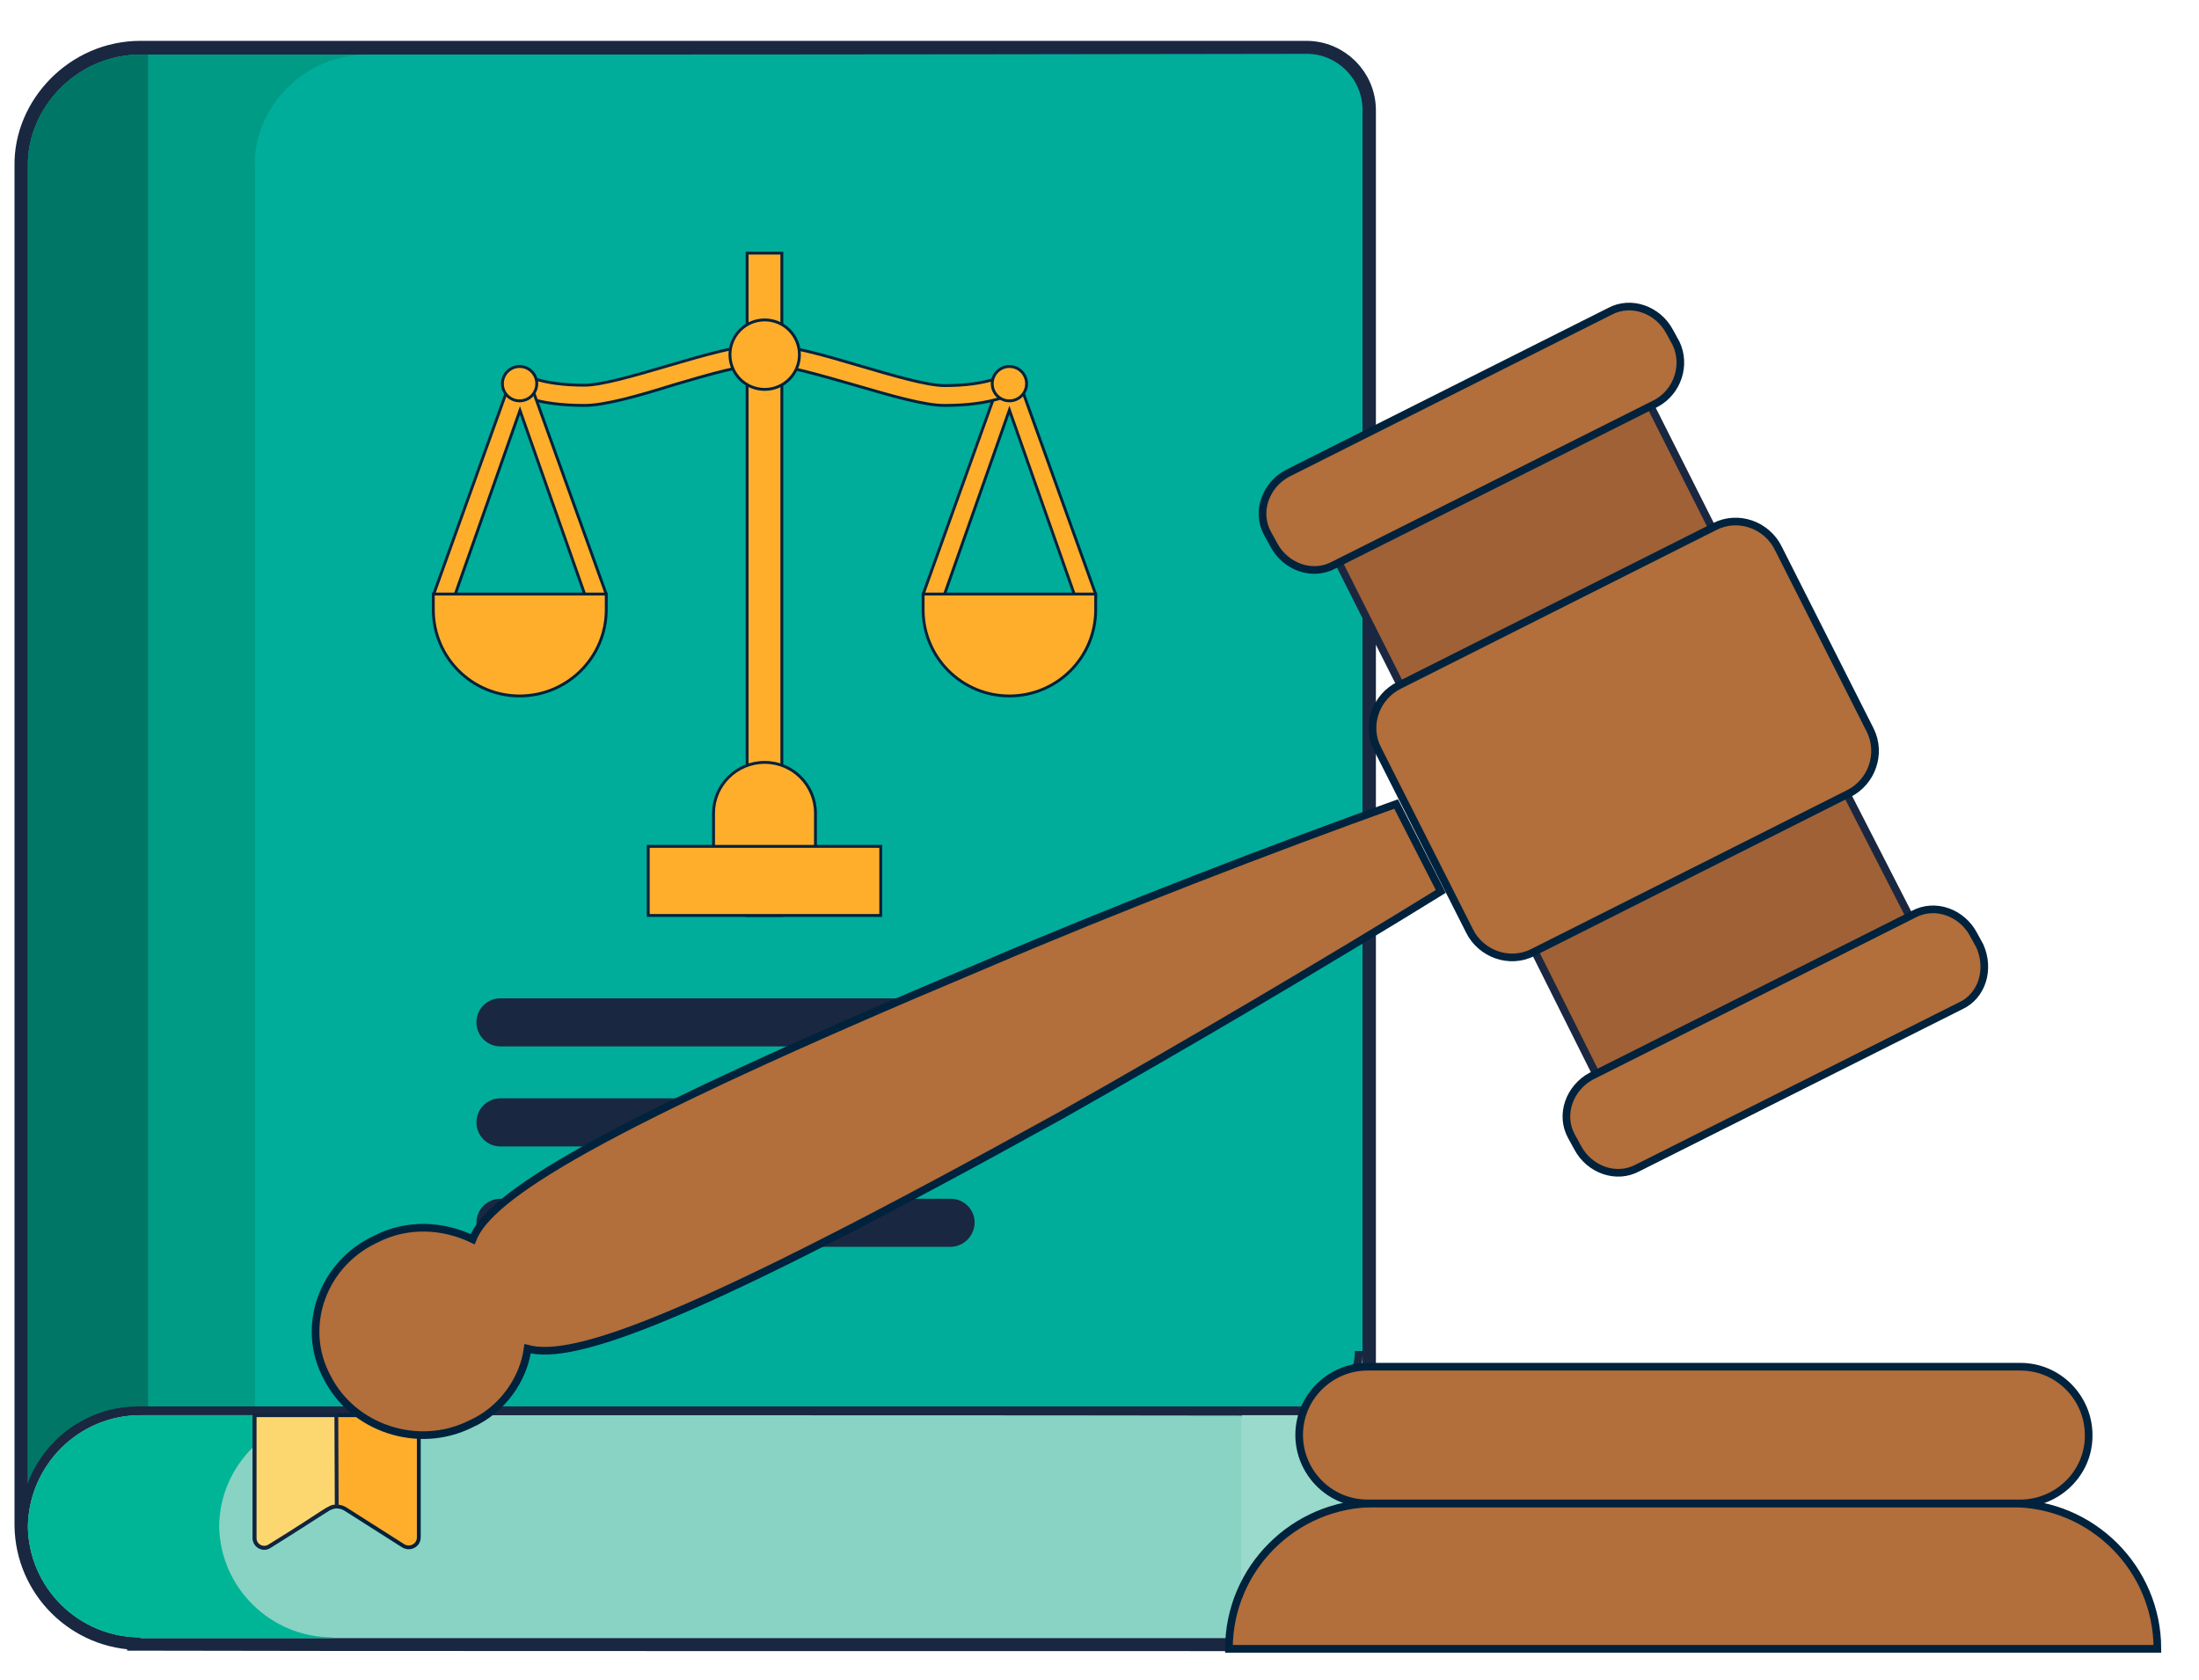 <?xml version="1.0" encoding="UTF-8"?> <!-- Generator: Adobe Illustrator 23.0.4, SVG Export Plug-In . SVG Version: 6.00 Build 0) --> <svg xmlns="http://www.w3.org/2000/svg" xmlns:xlink="http://www.w3.org/1999/xlink" id="Capa_1" x="0px" y="0px" viewBox="0 0 576 440" style="enable-background:new 0 0 576 440;" xml:space="preserve"> <style type="text/css"> .st0{fill:none;stroke:#1A2741;stroke-width:7;stroke-miterlimit:10;} .st1{fill:#00AD9A;} .st2{fill:#009B85;} .st3{fill:#007766;} .st4{fill:none;stroke:#1A2741;stroke-width:3;stroke-miterlimit:10;} .st5{fill:#88D3C4;} .st6{fill:#00B596;} .st7{fill:#99DACC;} .st8{fill:#1A2741;} .st9{fill:#FFAE2C;stroke:#00223C;stroke-miterlimit:10;} .st10{fill:#FCD770;stroke:#12253F;stroke-miterlimit:10;} .st11{fill:#B26E3B;stroke:#00223C;stroke-width:2;stroke-miterlimit:10;} .st12{fill:#A06137;stroke:#1A2741;stroke-width:2;stroke-miterlimit:10;} .st13{fill:#324A5E;} .st14{fill:#FFAE2C;stroke:#00223C;stroke-width:0.75;stroke-miterlimit:10;} </style> <g> <path class="st0" d="M325.3,429c3.1,0,12.5,0,15.6,0c8.9,0,16-7.2,16-16v-58.3c0,2.8-0.7,5.4-1.9,7.6c1.2-2.3,1.9-4.9,1.9-7.6 c0-3.9,0-322.9,0-325.8c0-8.1-6.6-14.7-14.7-14.7c-123.8,0-167.2,0-305.4,0c-16.7,0-29.7,14-29.5,29.1h0v356.3c0,0,0,0,0,0 c0.2,16.1,13.3,29.1,29.5,29.1v0.2C52.5,429,310.4,429,325.3,429"></path> <path class="st1" d="M36.8,14.3c-16.7,0-29.7,14-29.5,29.1h0v356.3c0.2-16.1,13.3-29.1,29.5-29.1h0c11.8,0,317,0,304.1,0 c8.8,0,16-7.2,16-16c0-3.9,0-329.4,0-325.8c0-8.1-6.6-14.7-14.6-14.7C218.5,14.3,175.1,14.3,36.8,14.3z"></path> <path class="st2" d="M66.7,43.4L66.7,43.4c-0.2-15.1,12.7-29.1,29.5-29.1c-12.7,0-46.7,0-59.3,0c-16.7,0-29.7,14-29.5,29.1h0v356.3 c0.2-16.1,13.3-29.1,29.5-29.1h0h29.9V43.4z"></path> <path class="st3" d="M38.8,14.3c-0.1,0-2.1,0-2,0c-16.7,0-29.7,14-29.5,29.1h0v356.3c0.2-16.1,13.3-29.1,29.5-29.1h0h2V14.3z"></path> <path class="st4" d="M6.8,399c0.2-16.1,13.3-29.1,29.5-29.1h0c11.8,0,317,0,304.1,0c8.8,0,16-7.2,16-16"></path> <path class="st5" d="M36.8,370.7c-16.1,0-29.2,13-29.5,29.1c0.2,16.1,13.3,29.1,29.5,29.1v0.2c15.7,0,273.6,0,288.5,0v-58.3 C308.8,370.7,54.4,370.7,36.8,370.7z"></path> <path class="st6" d="M57.4,399.8c0.2-16.1,13.3-29.1,29.5-29.1c-6.2,0-44.3,0-50.1,0c-16.1,0-29.2,13-29.5,29.1 c0.2,16.1,13.3,29.1,29.5,29.1v0.2h50.1v-0.2C70.8,428.8,57.7,415.9,57.4,399.8z"></path> <path class="st7" d="M340.9,370.7c-3.1,0-12.5,0-15.6,0V429c3.1,0,12.5,0,15.6,0c8.9,0,16-7.2,16-16v-58.3 C356.9,363.5,349.8,370.7,340.9,370.7z"></path> <g> <path class="st8" d="M248.9,274.1H131.1c-3.5,0-6.3-2.8-6.3-6.3c0-3.5,2.8-6.3,6.3-6.3h117.9c3.5,0,6.3,2.8,6.3,6.3 C255.2,271.3,252.4,274.1,248.9,274.1z"></path> <path class="st8" d="M248.9,300.3H131.1c-3.5,0-6.3-2.8-6.3-6.3c0-3.5,2.8-6.3,6.3-6.3h117.9c3.5,0,6.3,2.8,6.3,6.3 C255.2,297.5,252.4,300.3,248.9,300.3z"></path> <path class="st8" d="M248.9,326.6H131.1c-3.5,0-6.3-2.8-6.3-6.3s2.8-6.3,6.3-6.3h117.9c3.5,0,6.3,2.8,6.3,6.3 C255.2,323.8,252.4,326.6,248.9,326.6z"></path> </g> <path class="st9" d="M66.7,370.7v32.2c0,2,2.2,3.2,3.9,2.1l15.3-9.7c1.4-0.9,3.2-0.9,4.6,0l15.1,9.6c1.8,1.1,4.1-0.1,4.1-2.2v-32 L66.7,370.7L66.7,370.7L66.7,370.7z"></path> <path class="st10" d="M88.1,370.7H66.7v32.2c0,2,2.2,3.2,3.9,2.1c15.7-9.7,15.4-10.4,17.6-10.4L88.1,370.7L88.1,370.7L88.1,370.7z"></path> </g> <g> <path class="st11" d="M565.1,431.9H321.9l0,0c0-21,17.1-38.1,38.1-38.1H527C548,393.8,565.1,410.9,565.1,431.9L565.1,431.9z"></path> <path class="st11" d="M529.2,393.8h-171c-10.1,0-17.9-8.3-17.9-17.9l0,0c0-10.1,8.3-17.9,17.9-17.9h171c10.1,0,17.9,8.3,17.9,17.9 l0,0C547.2,386,538.8,393.8,529.2,393.8z"></path> <g> <path class="st11" d="M377.4,233.5c-29.3,18.1-66.3,39.9-99.4,58.6c-97.2,53.8-127.6,64.4-139.8,61.2c-1.1,8-6.6,16-14.9,19.7 c-13.8,6.9-30.9,1.1-37.6-12.2c-7.2-13.3-1.1-29.8,12.7-36.2c8.3-4.3,17.7-3.7,25.4,0c4.4-11.2,31.5-28.8,134.2-71.9 c34.8-14.9,75.1-30.4,107.7-42.1L377.4,233.5z"></path> <rect x="353.9" y="124.9" transform="matrix(0.893 -0.45 0.45 0.893 -21.664 194.899)" class="st12" width="91.4" height="36.3"></rect> <polygon class="st12" points="500.3,240.3 418.1,281.4 401.9,249 483.7,207.9 "></polygon> </g> <g> <path class="st11" d="M513.5,263.5L429,305.9c-5.7,3.1-12.7,0.4-15.7-5.2l-1.7-3.1c-3.1-5.7-0.4-12.7,5.2-15.7l84.4-42.4 c5.7-3.1,12.7-0.4,15.7,5.2l1.7,3.1C521.3,253.9,519.2,260.9,513.5,263.5z"></path> <path class="st11" d="M433.9,105.6L349.4,148c-5.7,3.1-12.7,0.4-15.7-5.2l-1.7-3.1c-3.1-5.7-0.4-12.7,5.2-15.7l84.4-42.4 c5.7-3.1,12.7-0.4,15.7,5.2l1.7,3.1C441.7,95.5,439.5,102.5,433.9,105.6z"></path> </g> <path id="SVGCleanerId_0" class="st13" d="M484.2,207.9l-82.7,41.6c-6.1,3.1-13.6,0.4-16.6-5.7l-24.1-47.7 c-3.1-6.1-0.4-13.6,5.7-16.6l82.7-41.6c6.1-3.1,13.6-0.4,16.6,5.7l24.1,47.7C492.9,197.4,490.3,204.9,484.2,207.9z"></path> <g> <path id="SVGCleanerId_0_1_" class="st11" d="M484.2,207.9l-82.7,41.6c-6.1,3.1-13.6,0.4-16.6-5.7l-24.1-47.7 c-3.1-6.1-0.4-13.6,5.7-16.6l82.7-41.6c6.1-3.1,13.6-0.4,16.6,5.7l24.1,47.7C492.9,197.4,490.3,204.9,484.2,207.9z"></path> </g> </g> <g> <path class="st14" d="M242,155.1l20-55.6c0.6-1.3,2.1-2,3.4-1.4c0.7,0.3,1.2,0.8,1.4,1.4l20,55.6c0.6,1.3-0.1,2.9-1.4,3.5 c-1.3,0.6-2.9-0.1-3.5-1.4c0,0,0,0,0-0.1l-17.5-49.7l-17.5,49.7c-0.5,1.4-2.1,2-3.4,1.5C242.1,158,241.4,156.5,242,155.1 C242,155.1,242,155.1,242,155.1L242,155.1z"></path> <path class="st14" d="M241.8,155.6H287l0,0v4.1c0,12.5-10.1,22.6-22.6,22.6l0,0c-12.5,0-22.6-10.1-22.6-22.6l0,0V155.6L241.8,155.6 z"></path> <path class="st14" d="M247.4,106.2c-5.3,0-14.1-2.6-23.4-5.3c-9.1-2.6-18.5-5.4-23.7-5.4c-1.5,0-2.6-1.2-2.6-2.6 c0-1.5,1.2-2.6,2.6-2.6c6,0,15.8,2.8,25.2,5.6c8.5,2.5,17.4,5.1,21.9,5.1c11.2,0,15.5-2.7,15.5-2.7c1.2-0.8,2.8-0.5,3.6,0.7 c0.8,1.2,0.5,2.8-0.7,3.6C265.4,103,260.3,106.2,247.4,106.2L247.4,106.2z"></path> <path class="st14" d="M195.7,66.3h9.1v173.5h-9.1V66.3z"></path> <circle class="st14" cx="264.4" cy="100.5" r="4.5"></circle> <path class="st14" d="M153.1,106.2c-12.9,0-18-3.2-18.5-3.6c-1.2-0.8-1.5-2.5-0.7-3.7s2.5-1.5,3.7-0.7c0,0,4.3,2.7,15.5,2.7 c4.5,0,13.4-2.6,21.9-5.1c9.5-2.8,19.3-5.6,25.2-5.6c1.5,0,2.6,1.2,2.6,2.6c0,1.5-1.2,2.6-2.6,2.6c-5.2,0-14.6,2.7-23.7,5.4 C167.2,103.7,158.4,106.2,153.1,106.2z"></path> <path class="st14" d="M158.6,155.1l-20-55.6c-0.6-1.3-2.1-2-3.4-1.4c-0.7,0.3-1.2,0.8-1.4,1.4l-20,55.6c-0.6,1.3,0,2.9,1.3,3.5 c1.3,0.6,2.9,0,3.5-1.3c0,0,0-0.1,0.1-0.1l17.5-49.7l17.5,49.7c0.5,1.4,2.1,2,3.4,1.5C158.5,158,159.1,156.5,158.6,155.1 C158.6,155.1,158.6,155.1,158.6,155.1L158.6,155.1z"></path> <g> <path class="st14" d="M136.1,182.3c-12.5,0-22.6-10.1-22.6-22.6l0,0v-4.1l0,0h45.3l0,0v4.1C158.8,172.2,148.6,182.3,136.1,182.3 L136.1,182.3z"></path> <circle class="st14" cx="136.1" cy="100.5" r="4.5"></circle> <path class="st14" d="M200.3,199.7c7.4,0,13.3,6,13.3,13.3l0,0v13.3l0,0h-26.7l0,0v-13.3C186.9,205.7,192.9,199.7,200.3,199.7 L200.3,199.7z"></path> </g> <path class="st14" d="M169.8,221.7h60.9v18.1h-60.9V221.7z"></path> <circle class="st14" cx="200.3" cy="92.9" r="9.1"></circle> </g> </svg> 